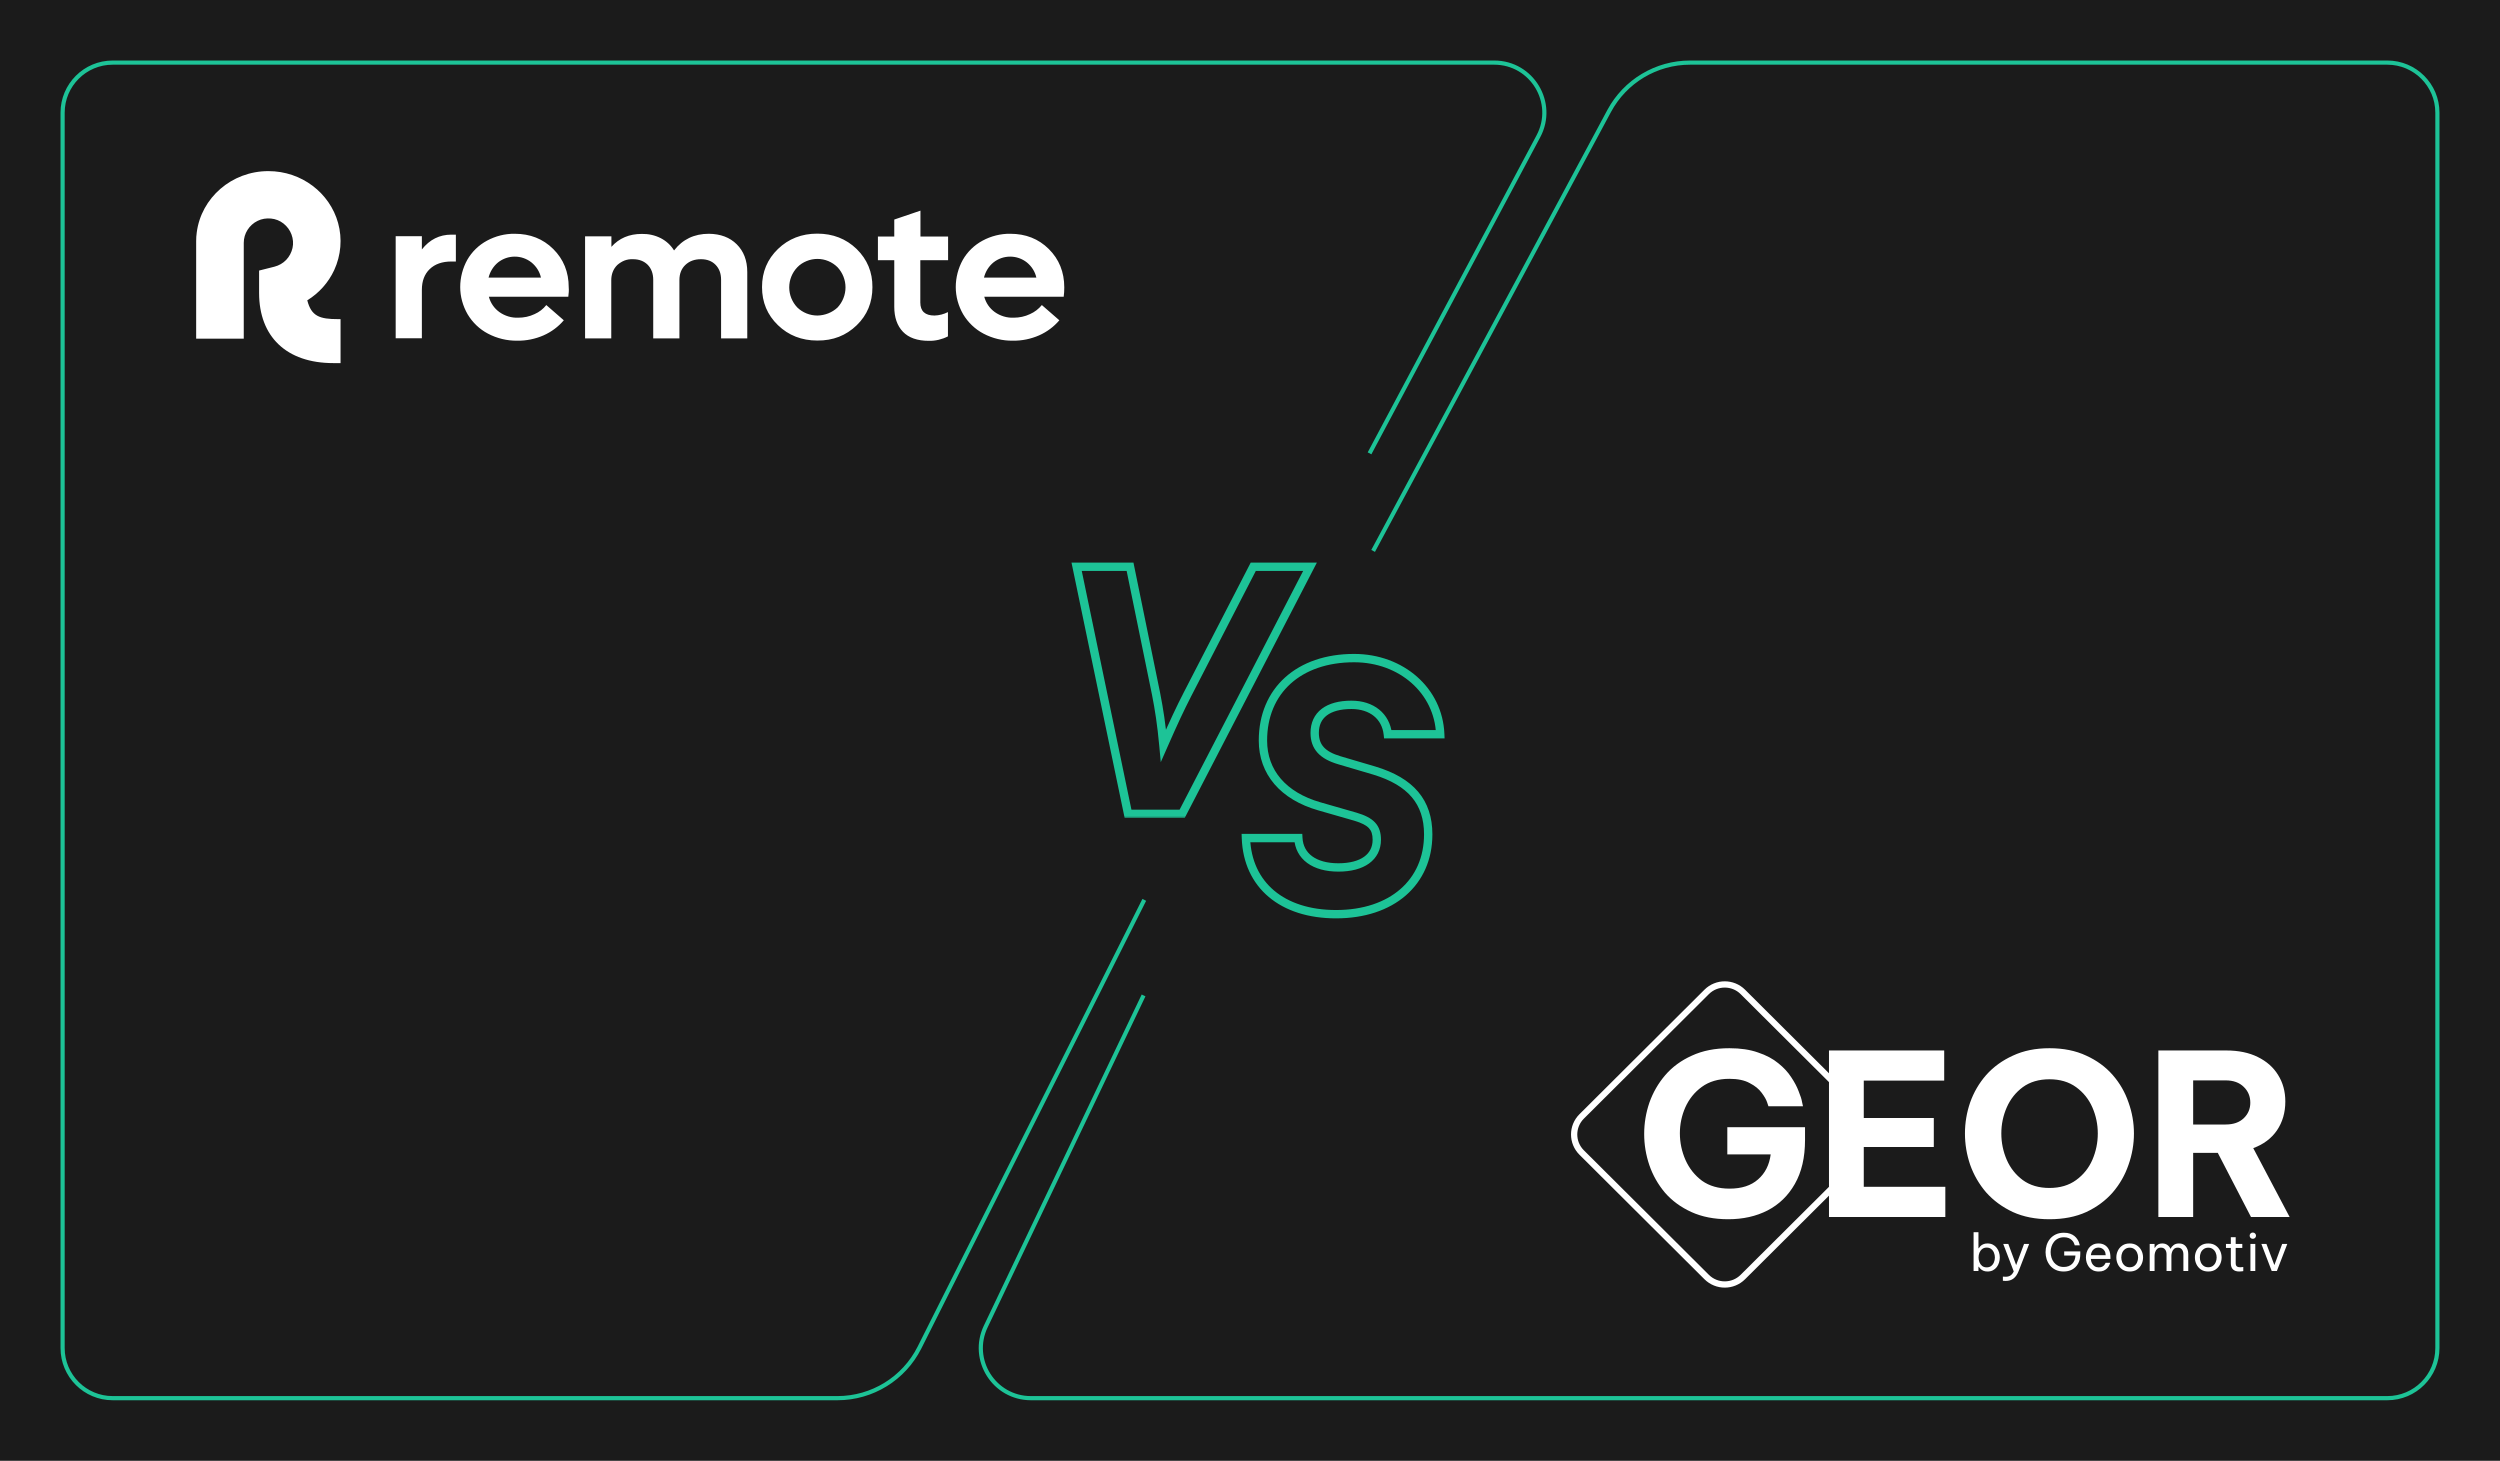 <svg width="599" height="350" viewBox="0 0 599 350" fill="none" xmlns="http://www.w3.org/2000/svg">
<rect width="599" height="350" fill="#1B1B1B"/>
<path d="M328.142 108.621L368.606 32.641C372.862 24.648 367.07 15 358.014 15L27 15C20.373 15 15 20.373 15 27L15 323C15 329.627 20.373 335 27 335H200.65C208.97 335 216.578 330.307 220.311 322.872L274.168 215.607" stroke="#1DC397"/>
<path d="M274 238.5L236.182 317.836C232.386 325.8 238.192 335 247.014 335L572 335C578.627 335 584 329.627 584 323L584 27C584 20.372 578.627 15 572 15L404.941 15C396.836 15 389.387 19.456 385.555 26.598L329 132" stroke="#1DC397"/>
<mask id="path-3-outside-1_24994_1363" maskUnits="userSpaceOnUse" x="256" y="134" width="60" height="62" fill="black">
<rect fill="white" x="256" y="134" width="60" height="62"/>
<path d="M270.28 195L257.96 135.8H270.76L277 166.28C277.72 169.96 278.28 173.48 278.76 178.68C281.4 172.68 282.68 169.96 284.52 166.36L300.28 135.8H313.88L283.24 195H270.28Z"/>
</mask>
<path d="M270.28 195L269.301 195.204L269.467 196H270.28V195ZM257.96 135.8V134.8H256.73L256.981 136.004L257.96 135.8ZM270.76 135.8L271.74 135.599L271.576 134.8H270.76V135.8ZM277 166.28L277.981 166.088L277.98 166.079L277 166.28ZM278.76 178.68L277.764 178.772L278.119 182.619L279.675 179.083L278.76 178.68ZM284.52 166.36L283.631 165.902L283.63 165.905L284.52 166.36ZM300.28 135.8V134.8H299.671L299.391 135.342L300.28 135.8ZM313.88 135.8L314.768 136.26L315.524 134.8H313.88V135.8ZM283.24 195V196H283.848L284.128 195.46L283.24 195ZM270.28 195L271.259 194.796L258.939 135.596L257.96 135.8L256.981 136.004L269.301 195.204L270.28 195ZM257.96 135.8V136.8H270.76V135.8V134.8H257.96V135.8ZM270.76 135.8L269.78 136.001L276.02 166.481L277 166.28L277.98 166.079L271.74 135.599L270.76 135.8ZM277 166.28L276.019 166.472C276.733 170.122 277.288 173.608 277.764 178.772L278.76 178.68L279.756 178.588C279.272 173.352 278.707 169.798 277.981 166.088L277 166.28ZM278.76 178.68L279.675 179.083C282.311 173.093 283.582 170.392 285.41 166.815L284.52 166.36L283.63 165.905C281.778 169.528 280.489 172.267 277.845 178.277L278.76 178.68ZM284.52 166.36L285.409 166.818L301.169 136.258L300.28 135.8L299.391 135.342L283.631 165.902L284.52 166.36ZM300.28 135.8V136.8H313.88V135.8V134.8H300.28V135.8ZM313.88 135.8L312.992 135.34L282.352 194.54L283.24 195L284.128 195.46L314.768 136.26L313.88 135.8ZM283.24 195V194H270.28V195V196H283.24V195Z" fill="#1DC397" mask="url(#path-3-outside-1_24994_1363)"/>
<mask id="path-5-outside-2_24994_1363" maskUnits="userSpaceOnUse" x="297" y="156" width="50" height="65" fill="black">
<rect fill="white" x="297" y="156" width="50" height="65"/>
<path d="M302.6 177.44C302.6 165.44 311.24 157.68 324.44 157.68C335.8 157.68 344.68 165.52 345.08 175.92H332.52C332.04 171.6 328.68 168.88 323.8 168.88C318.2 168.88 315 171.28 315 175.6C315 178.96 316.84 180.96 320.92 182.16L329.32 184.64C338.04 187.28 342.2 192.16 342.2 199.92C342.2 211.44 333.48 219.04 320.12 219.04C307.24 219.04 298.92 212.08 298.52 200.8H311.08C311.32 205.2 314.92 207.84 320.68 207.84C326.44 207.84 329.88 205.36 329.88 201.2C329.88 198.24 328.52 196.8 324.76 195.68L316.12 193.2C307.48 190.72 302.6 185.04 302.6 177.44Z"/>
</mask>
<path d="M345.08 175.92V176.92H346.119L346.079 175.882L345.08 175.92ZM332.52 175.92L331.526 176.03L331.625 176.92H332.52V175.92ZM320.92 182.16L321.203 181.201L321.202 181.201L320.92 182.16ZM329.32 184.64L329.61 183.683L329.603 183.681L329.32 184.64ZM298.52 200.8V199.8H297.484L297.521 200.835L298.52 200.8ZM311.08 200.8L312.079 200.746L312.027 199.8H311.08V200.8ZM324.76 195.68L325.045 194.722L325.036 194.719L324.76 195.68ZM316.12 193.2L315.844 194.161L315.844 194.161L316.12 193.2ZM302.6 177.44H303.6C303.6 171.693 305.661 167.034 309.24 163.802C312.829 160.562 318.033 158.68 324.44 158.68V157.68V156.68C317.647 156.68 311.931 158.678 307.9 162.318C303.859 165.966 301.6 171.187 301.6 177.44H302.6ZM324.44 157.68V158.68C335.343 158.68 343.704 166.172 344.081 175.958L345.08 175.92L346.079 175.882C345.656 164.868 336.257 156.68 324.44 156.68V157.68ZM345.08 175.92V174.92H332.52V175.92V176.92H345.08V175.92ZM332.52 175.92L333.514 175.81C333.247 173.405 332.167 171.399 330.438 170.002C328.719 168.613 326.424 167.88 323.8 167.88V168.88V169.88C326.056 169.88 327.881 170.507 329.182 171.558C330.473 172.601 331.313 174.115 331.526 176.03L332.52 175.92ZM323.8 168.88V167.88C320.877 167.88 318.432 168.504 316.695 169.824C314.917 171.175 314 173.165 314 175.6H315H316C316 173.715 316.683 172.345 317.905 171.416C319.168 170.456 321.123 169.88 323.8 169.88V168.88ZM315 175.6H314C314 177.479 314.522 179.074 315.689 180.362C316.832 181.622 318.508 182.493 320.638 183.119L320.92 182.16L321.202 181.201C319.252 180.627 317.968 179.898 317.171 179.018C316.398 178.166 316 177.081 316 175.6H315ZM320.92 182.16L320.637 183.119L329.037 185.599L329.32 184.64L329.603 183.681L321.203 181.201L320.92 182.16ZM329.32 184.64L329.03 185.597C333.278 186.883 336.302 188.682 338.266 191.006C340.216 193.313 341.2 196.23 341.2 199.92H342.2H343.2C343.2 195.85 342.104 192.447 339.794 189.714C337.498 186.998 334.082 185.037 329.61 183.683L329.32 184.64ZM342.2 199.92H341.2C341.2 205.41 339.131 209.907 335.515 213.045C331.885 216.194 326.615 218.04 320.12 218.04V219.04V220.04C326.985 220.04 332.755 218.086 336.825 214.555C340.909 211.013 343.2 205.95 343.2 199.92H342.2ZM320.12 219.04V218.04C313.854 218.04 308.802 216.348 305.284 213.385C301.781 210.435 299.71 206.151 299.519 200.765L298.52 200.8L297.521 200.835C297.73 206.729 300.019 211.565 303.996 214.915C307.958 218.252 313.506 220.04 320.12 220.04V219.04ZM298.52 200.8V201.8H311.08V200.8V199.8H298.52V200.8ZM311.08 200.8L310.081 200.854C310.217 203.343 311.319 205.383 313.219 206.776C315.091 208.149 317.66 208.84 320.68 208.84V207.84V206.84C317.94 206.84 315.829 206.211 314.401 205.164C313.001 204.137 312.183 202.657 312.079 200.746L311.08 200.8ZM320.68 207.84V208.84C323.685 208.84 326.217 208.196 328.025 206.891C329.872 205.558 330.88 203.593 330.88 201.2H329.88H328.88C328.88 202.967 328.168 204.322 326.855 205.269C325.503 206.244 323.435 206.84 320.68 206.84V207.84ZM329.88 201.2H330.88C330.88 199.557 330.497 198.18 329.462 197.069C328.467 196 326.977 195.297 325.045 194.722L324.76 195.68L324.475 196.638C326.303 197.183 327.373 197.76 327.998 198.431C328.583 199.06 328.88 199.883 328.88 201.2H329.88ZM324.76 195.68L325.036 194.719L316.396 192.239L316.12 193.2L315.844 194.161L324.484 196.641L324.76 195.68ZM316.12 193.2L316.396 192.239C312.219 191.04 309.024 189.089 306.879 186.589C304.742 184.099 303.6 181.012 303.6 177.44H302.6H301.6C301.6 181.468 302.898 185.021 305.361 187.891C307.816 190.751 311.381 192.88 315.844 194.161L316.12 193.2Z" fill="#1DC397" mask="url(#path-5-outside-2_24994_1363)"/>
<mask id="mask0_24994_1363" style="mask-type:alpha" maskUnits="userSpaceOnUse" x="375" y="233" width="69" height="78">
<path d="M443.563 233H375V311H443.563V233Z" fill="black"/>
</mask>
<g mask="url(#mask0_24994_1363)">
<path d="M408.913 237.665C411.31 235.278 415.194 235.278 417.59 237.665L447.54 267.498C449.936 269.885 449.936 273.755 447.54 276.141L417.59 305.974C415.194 308.361 411.31 308.361 408.913 305.974L378.963 276.141C376.567 273.755 376.567 269.885 378.963 267.498L408.913 237.665Z" stroke="white" stroke-width="1.5"/>
</g>
<path d="M414.081 292.129C410.725 292.129 407.784 291.554 405.258 290.404C402.732 289.254 400.621 287.708 398.925 285.767C397.265 283.79 396.02 281.598 395.19 279.189C394.36 276.745 393.945 274.247 393.945 271.695C393.945 269.143 394.36 266.645 395.19 264.2C396.056 261.756 397.319 259.563 398.979 257.622C400.675 255.645 402.804 254.082 405.366 252.932C407.928 251.745 410.924 251.152 414.352 251.152C417.022 251.152 419.314 251.494 421.226 252.177C423.175 252.824 424.799 253.686 426.098 254.765C427.397 255.807 428.425 256.921 429.183 258.108C429.977 259.294 430.572 260.426 430.969 261.504C431.402 262.547 431.673 263.409 431.781 264.092C431.925 264.739 431.998 265.063 431.998 265.063H423.716C423.716 265.063 423.608 264.739 423.391 264.092C423.175 263.445 422.742 262.691 422.092 261.828C421.443 260.929 420.486 260.156 419.223 259.509C417.996 258.827 416.373 258.485 414.352 258.485C411.717 258.485 409.516 259.132 407.748 260.426C406.016 261.684 404.699 263.32 403.797 265.333C402.931 267.309 402.498 269.376 402.498 271.533C402.498 273.762 402.949 275.9 403.851 277.949C404.753 279.962 406.07 281.615 407.802 282.909C409.57 284.168 411.772 284.797 414.406 284.797C417.293 284.797 419.566 284.06 421.226 282.586C422.922 281.112 423.932 279.117 424.257 276.601H413.865V270.077H432.485V273.15C432.485 277.32 431.673 280.825 430.049 283.664C428.461 286.468 426.278 288.589 423.499 290.027C420.757 291.428 417.617 292.129 414.081 292.129ZM438.225 291.59V251.692H465.83V258.916H446.56V267.867H463.34V274.822H446.56V284.365H466.101V291.59H438.225ZM491.048 292.129C487.728 292.129 484.805 291.554 482.279 290.404C479.753 289.218 477.624 287.654 475.892 285.713C474.196 283.736 472.915 281.526 472.048 279.081C471.219 276.637 470.804 274.139 470.804 271.587C470.804 269.035 471.219 266.555 472.048 264.146C472.915 261.702 474.196 259.509 475.892 257.568C477.624 255.627 479.753 254.082 482.279 252.932C484.805 251.745 487.728 251.152 491.048 251.152C494.404 251.152 497.345 251.745 499.87 252.932C502.396 254.082 504.507 255.627 506.204 257.568C507.9 259.509 509.163 261.702 509.993 264.146C510.859 266.555 511.292 269.035 511.292 271.587C511.292 274.139 510.859 276.637 509.993 279.081C509.163 281.526 507.9 283.736 506.204 285.713C504.507 287.654 502.396 289.218 499.87 290.404C497.345 291.554 494.404 292.129 491.048 292.129ZM491.048 284.635C493.574 284.635 495.703 284.006 497.435 282.748C499.167 281.49 500.466 279.872 501.332 277.895C502.198 275.882 502.631 273.78 502.631 271.587C502.631 269.394 502.198 267.309 501.332 265.333C500.466 263.356 499.167 261.738 497.435 260.48C495.703 259.222 493.574 258.593 491.048 258.593C488.522 258.593 486.393 259.222 484.66 260.48C482.964 261.738 481.683 263.356 480.817 265.333C479.951 267.309 479.518 269.394 479.518 271.587C479.518 273.78 479.951 275.882 480.817 277.895C481.683 279.872 482.964 281.49 484.66 282.748C486.393 284.006 488.522 284.635 491.048 284.635ZM517.144 291.59V251.692H533.383C536.342 251.692 538.868 252.213 540.961 253.255C543.09 254.298 544.714 255.735 545.832 257.568C546.987 259.402 547.564 261.522 547.564 263.931C547.564 266.555 546.897 268.855 545.562 270.832C544.226 272.773 542.332 274.193 539.878 275.092L548.593 291.59H539.337L531.38 276.224H525.48V291.59H517.144ZM533.274 258.862H525.48V269.43H533.274C535.115 269.43 536.558 268.927 537.605 267.921C538.651 266.914 539.174 265.674 539.174 264.2C539.174 262.691 538.651 261.433 537.605 260.426C536.558 259.384 535.115 258.862 533.274 258.862Z" fill="white"/>
<path d="M476.208 304.653C475.799 304.653 475.456 304.587 475.178 304.457C474.9 304.327 474.675 304.172 474.503 303.993C474.339 303.813 474.208 303.65 474.11 303.504H474.037V304.53H472.871V295.242H474.037V299.08H474.11C474.208 298.925 474.339 298.758 474.503 298.579C474.675 298.399 474.9 298.249 475.178 298.126C475.456 297.996 475.799 297.931 476.208 297.931C476.699 297.931 477.128 298.029 477.497 298.224C477.865 298.412 478.171 298.668 478.417 298.994C478.662 299.312 478.846 299.67 478.969 300.07C479.092 300.469 479.153 300.876 479.153 301.292C479.153 301.707 479.092 302.115 478.969 302.514C478.846 302.913 478.662 303.276 478.417 303.601C478.171 303.919 477.865 304.176 477.497 304.371C477.128 304.559 476.699 304.653 476.208 304.653ZM476.012 303.663C476.454 303.663 476.818 303.548 477.104 303.32C477.398 303.084 477.615 302.787 477.754 302.428C477.901 302.062 477.975 301.683 477.975 301.292C477.975 300.893 477.901 300.514 477.754 300.155C477.615 299.797 477.398 299.503 477.104 299.275C476.818 299.039 476.454 298.921 476.012 298.921C475.578 298.921 475.214 299.039 474.92 299.275C474.634 299.503 474.417 299.797 474.27 300.155C474.131 300.514 474.061 300.893 474.061 301.292C474.061 301.683 474.131 302.062 474.27 302.428C474.417 302.787 474.634 303.084 474.92 303.32C475.214 303.548 475.578 303.663 476.012 303.663ZM480.566 306.913C480.378 306.913 480.218 306.905 480.088 306.889C479.957 306.873 479.891 306.865 479.891 306.865V305.875C479.891 305.875 479.957 305.879 480.088 305.887C480.227 305.903 480.374 305.911 480.529 305.911C481.012 305.911 481.404 305.809 481.707 305.606C482.018 305.41 482.28 305.084 482.492 304.628L479.977 298.053H481.192L483.069 303.113L484.959 298.053H486.185L483.67 304.543C483.351 305.357 482.938 305.956 482.431 306.339C481.932 306.722 481.31 306.913 480.566 306.913ZM494.473 304.653C493.737 304.653 493.095 304.522 492.547 304.261C491.999 304.001 491.545 303.65 491.185 303.21C490.825 302.762 490.555 302.265 490.375 301.719C490.203 301.165 490.117 300.599 490.117 300.021C490.117 299.442 490.203 298.876 490.375 298.322C490.555 297.768 490.825 297.271 491.185 296.831C491.553 296.383 492.011 296.028 492.559 295.768C493.115 295.499 493.765 295.364 494.51 295.364C495.082 295.364 495.573 295.438 495.982 295.584C496.399 295.731 496.747 295.918 497.025 296.147C497.303 296.375 497.528 296.619 497.7 296.88C497.871 297.132 498.002 297.373 498.092 297.601C498.182 297.829 498.239 298.016 498.264 298.163C498.297 298.31 498.313 298.383 498.313 298.383H497.098C497.098 298.383 497.082 298.318 497.049 298.187C497.017 298.057 496.951 297.898 496.853 297.711C496.755 297.515 496.608 297.324 496.411 297.136C496.223 296.941 495.974 296.778 495.663 296.648C495.36 296.517 494.98 296.452 494.522 296.452C493.982 296.452 493.512 296.554 493.111 296.758C492.71 296.961 492.379 297.234 492.117 297.576C491.855 297.911 491.659 298.289 491.528 298.713C491.397 299.129 491.332 299.556 491.332 299.996C491.332 300.444 491.397 300.884 491.528 301.316C491.659 301.74 491.855 302.123 492.117 302.465C492.387 302.799 492.718 303.068 493.111 303.272C493.504 303.467 493.958 303.565 494.473 303.565C495.315 303.565 495.982 303.32 496.473 302.832C496.972 302.335 497.242 301.666 497.282 300.827H494.583V299.837H498.436V300.461C498.436 301.389 498.256 302.164 497.896 302.783C497.544 303.402 497.07 303.87 496.473 304.188C495.876 304.498 495.209 304.653 494.473 304.653ZM502.867 304.653C502.336 304.653 501.874 304.559 501.481 304.371C501.097 304.176 500.778 303.915 500.524 303.589C500.279 303.263 500.095 302.905 499.972 302.514C499.849 302.115 499.788 301.707 499.788 301.292C499.788 300.884 499.845 300.481 499.96 300.082C500.082 299.683 500.266 299.32 500.512 298.994C500.765 298.668 501.08 298.412 501.456 298.224C501.841 298.029 502.295 297.931 502.818 297.931C503.375 297.931 503.865 298.057 504.291 298.31C504.716 298.562 505.051 298.937 505.297 299.434C505.542 299.931 505.665 300.554 505.665 301.304V301.646H500.966C500.99 302.013 501.076 302.351 501.223 302.66C501.379 302.962 501.596 303.206 501.874 303.394C502.152 303.573 502.483 303.663 502.867 303.663C503.203 303.663 503.473 303.61 503.677 303.504C503.89 303.39 504.058 303.259 504.18 303.113C504.303 302.966 504.385 302.84 504.426 302.734C504.475 302.62 504.499 302.563 504.499 302.563H505.591C505.591 302.563 505.571 302.636 505.53 302.783C505.489 302.921 505.415 303.092 505.309 303.296C505.203 303.5 505.047 303.707 504.843 303.919C504.638 304.123 504.377 304.298 504.058 304.445C503.739 304.583 503.342 304.653 502.867 304.653ZM500.978 300.742H504.524C504.507 300.318 504.418 299.976 504.254 299.715C504.09 299.446 503.882 299.247 503.628 299.116C503.375 298.986 503.105 298.921 502.818 298.921C502.303 298.921 501.882 299.088 501.555 299.422C501.228 299.748 501.035 300.188 500.978 300.742ZM510.275 304.653C509.58 304.653 508.995 304.494 508.52 304.176C508.046 303.85 507.686 303.43 507.441 302.917C507.195 302.404 507.073 301.862 507.073 301.292C507.073 300.713 507.195 300.171 507.441 299.666C507.686 299.153 508.046 298.737 508.52 298.42C508.995 298.094 509.58 297.931 510.275 297.931C510.97 297.931 511.555 298.094 512.029 298.42C512.504 298.737 512.864 299.153 513.109 299.666C513.354 300.171 513.477 300.713 513.477 301.292C513.477 301.862 513.354 302.404 513.109 302.917C512.864 303.43 512.504 303.85 512.029 304.176C511.555 304.494 510.97 304.653 510.275 304.653ZM510.275 303.638C510.717 303.638 511.085 303.528 511.379 303.308C511.682 303.08 511.907 302.787 512.054 302.428C512.209 302.07 512.287 301.691 512.287 301.292C512.287 300.884 512.209 300.505 512.054 300.155C511.907 299.797 511.682 299.507 511.379 299.287C511.085 299.059 510.717 298.945 510.275 298.945C509.841 298.945 509.473 299.059 509.171 299.287C508.868 299.507 508.639 299.797 508.484 300.155C508.336 300.505 508.263 300.884 508.263 301.292C508.263 301.691 508.336 302.07 508.484 302.428C508.639 302.787 508.868 303.08 509.171 303.308C509.473 303.528 509.841 303.638 510.275 303.638ZM515.067 304.53V298.053H516.233V298.994H516.282C516.347 298.872 516.45 298.729 516.589 298.566C516.728 298.395 516.916 298.249 517.153 298.126C517.398 297.996 517.705 297.931 518.073 297.931C518.556 297.931 518.961 298.049 519.288 298.285C519.623 298.513 519.873 298.823 520.036 299.214H520.049C520.228 298.856 520.482 298.554 520.809 298.31C521.145 298.057 521.578 297.931 522.11 297.931C522.813 297.931 523.353 298.171 523.729 298.652C524.114 299.124 524.306 299.735 524.306 300.485V304.53H523.14V300.546C523.14 300.065 523.026 299.678 522.797 299.385C522.568 299.084 522.237 298.933 521.803 298.933C521.427 298.933 521.124 299.035 520.895 299.239C520.674 299.442 520.515 299.695 520.417 299.996C520.318 300.298 520.269 300.599 520.269 300.901V304.53H519.104V300.546C519.104 300.065 518.989 299.678 518.76 299.385C518.539 299.084 518.208 298.933 517.766 298.933C517.39 298.933 517.088 299.035 516.859 299.239C516.638 299.442 516.478 299.699 516.38 300.008C516.282 300.31 516.233 300.607 516.233 300.901V304.53H515.067ZM529.098 304.653C528.403 304.653 527.818 304.494 527.343 304.176C526.869 303.85 526.509 303.43 526.264 302.917C526.018 302.404 525.896 301.862 525.896 301.292C525.896 300.713 526.018 300.171 526.264 299.666C526.509 299.153 526.869 298.737 527.343 298.42C527.818 298.094 528.403 297.931 529.098 297.931C529.793 297.931 530.378 298.094 530.852 298.42C531.327 298.737 531.687 299.153 531.932 299.666C532.177 300.171 532.3 300.713 532.3 301.292C532.3 301.862 532.177 302.404 531.932 302.917C531.687 303.43 531.327 303.85 530.852 304.176C530.378 304.494 529.793 304.653 529.098 304.653ZM529.098 303.638C529.54 303.638 529.908 303.528 530.202 303.308C530.505 303.08 530.73 302.787 530.877 302.428C531.032 302.07 531.11 301.691 531.11 301.292C531.11 300.884 531.032 300.505 530.877 300.155C530.73 299.797 530.505 299.507 530.202 299.287C529.908 299.059 529.54 298.945 529.098 298.945C528.665 298.945 528.296 299.059 527.994 299.287C527.691 299.507 527.462 299.797 527.307 300.155C527.159 300.505 527.086 300.884 527.086 301.292C527.086 301.691 527.159 302.07 527.307 302.428C527.462 302.787 527.691 303.08 527.994 303.308C528.296 303.528 528.665 303.638 529.098 303.638ZM536.531 304.653C535.86 304.653 535.353 304.481 535.01 304.139C534.674 303.797 534.507 303.316 534.507 302.697V299.006H533.341V298.053H534.507V296.428H535.672V298.053H537.255V299.006H535.672V302.697C535.672 303.023 535.762 303.263 535.942 303.418C536.122 303.565 536.384 303.638 536.727 303.638C536.907 303.638 537.079 303.626 537.243 303.601C537.406 303.577 537.488 303.565 537.488 303.565V304.555C537.488 304.555 537.394 304.571 537.206 304.604C537.018 304.636 536.793 304.653 536.531 304.653ZM539.779 296.819C539.558 296.819 539.374 296.745 539.227 296.599C539.088 296.452 539.018 296.277 539.018 296.073C539.018 295.861 539.088 295.682 539.227 295.535C539.374 295.389 539.558 295.316 539.779 295.316C539.992 295.316 540.172 295.389 540.319 295.535C540.466 295.682 540.54 295.861 540.54 296.073C540.54 296.277 540.466 296.452 540.319 296.599C540.172 296.745 539.992 296.819 539.779 296.819ZM539.202 304.53V298.053H540.368V304.53H539.202ZM544.302 304.53L541.824 298.053H543.039L544.94 303.113L546.805 298.053H548.032L545.542 304.53H544.302Z" fill="white"/>
<path d="M81.008 76.464H81.597V87H79.864C68.597 87 62.08 80.63 62.08 70.198V64.826L65.755 63.897C66.829 63.621 67.8 63.07 68.563 62.278C69.325 61.486 69.845 60.488 70.088 59.421C70.331 58.353 70.227 57.217 69.845 56.184C69.464 55.151 68.805 54.256 67.939 53.567C67.072 52.879 66.032 52.466 64.923 52.362C63.813 52.259 62.704 52.431 61.733 52.913C60.728 53.395 59.896 54.153 59.307 55.082C58.717 56.012 58.405 57.079 58.405 58.181V81.147H47V57.802C47 57.114 47.035 56.391 47.139 55.702C48.213 47.404 55.493 41 64.299 41C72.307 41 79.032 46.268 81.008 53.43C82.048 57.183 81.701 61.177 80.072 64.723C78.685 67.719 76.432 70.232 73.624 71.954C74.595 75.775 76.571 76.464 81.008 76.464ZM109.227 56.219V62.657H108.152C105.933 62.657 104.2 63.277 102.952 64.482C101.704 65.687 101.08 67.34 101.08 69.44V81.043H94.805V56.597H101.08V59.765C102.952 57.389 105.309 56.219 108.152 56.219H109.227ZM136.163 71.093H117.131C117.512 72.573 118.413 73.882 119.661 74.777C120.979 75.707 122.573 76.189 124.168 76.12C125.52 76.12 126.872 75.844 128.085 75.259C129.195 74.777 130.165 74.019 130.893 73.09L135.088 76.74C133.771 78.289 132.107 79.528 130.235 80.355C128.259 81.216 126.109 81.663 123.925 81.629C121.499 81.663 119.072 81.078 116.923 79.942C114.877 78.874 113.213 77.256 112.035 75.293C110.891 73.296 110.267 71.058 110.267 68.786C110.267 66.513 110.856 64.241 111.965 62.244C113.075 60.316 114.704 58.732 116.68 57.665C118.725 56.563 121.013 55.977 123.336 56.012C127.011 56.012 130.096 57.217 132.557 59.662C135.019 62.106 136.267 65.171 136.267 68.855C136.336 69.612 136.267 70.335 136.163 71.093ZM127.323 62.864C126.179 61.969 124.792 61.486 123.336 61.486C121.88 61.486 120.493 61.969 119.349 62.864C118.205 63.793 117.408 65.102 117.061 66.513H129.611C129.299 65.067 128.467 63.793 127.323 62.864ZM176.515 58.526C178.179 60.178 179.045 62.382 179.045 65.171V81.078H172.771V67.03C172.771 65.515 172.32 64.344 171.453 63.449C170.587 62.554 169.408 62.106 167.952 62.106C166.427 62.106 165.179 62.554 164.208 63.483C163.237 64.413 162.787 65.618 162.787 67.133V81.078H156.512V67.03C156.512 65.549 156.061 64.344 155.195 63.449C154.293 62.554 153.115 62.106 151.659 62.106C150.965 62.072 150.307 62.175 149.648 62.416C149.024 62.657 148.435 63.036 147.915 63.483C147.429 63.966 147.048 64.516 146.805 65.171C146.563 65.79 146.459 66.479 146.459 67.133V81.078H140.184V56.632H146.493V59.145C148.331 57.079 150.757 56.046 153.773 56.046C155.368 56.012 156.928 56.356 158.349 57.079C159.667 57.768 160.741 58.767 161.504 60.006C163.549 57.355 166.323 56.012 169.859 56.012C172.632 56.046 174.851 56.873 176.515 58.526ZM209.032 68.82C209.032 72.47 207.784 75.5 205.253 77.945C202.723 80.389 199.603 81.629 195.824 81.594C192.08 81.594 188.925 80.355 186.395 77.91C183.864 75.466 182.581 72.436 182.581 68.786C182.581 65.136 183.864 62.106 186.395 59.662C188.925 57.217 192.08 55.978 195.824 55.978C199.568 55.978 202.723 57.217 205.253 59.662C207.784 62.141 209.067 65.205 209.032 68.82ZM200.677 73.675C201.891 72.367 202.584 70.645 202.584 68.855C202.584 67.064 201.891 65.343 200.677 64.034C200.053 63.415 199.291 62.898 198.459 62.554C197.627 62.21 196.76 62.037 195.859 62.037C194.957 62.037 194.091 62.21 193.259 62.554C192.427 62.898 191.664 63.38 191.04 64.034C189.792 65.343 189.099 67.064 189.099 68.855C189.099 70.645 189.792 72.367 191.04 73.675C192.323 74.915 194.056 75.603 195.859 75.603C197.661 75.569 199.395 74.88 200.677 73.675ZM220.507 62.313V72.47C220.507 74.57 221.651 75.603 223.904 75.603C225.013 75.569 226.123 75.293 227.128 74.777V80.596C225.707 81.319 224.147 81.698 222.552 81.663C219.813 81.663 217.733 80.94 216.347 79.494C214.96 78.048 214.267 76.051 214.267 73.503V62.347H210.349V56.666H214.267V52.603L220.541 50.469V56.666H227.163V62.347H220.507V62.313ZM254.861 71.093H235.829C236.211 72.573 237.112 73.882 238.36 74.777C239.677 75.707 241.272 76.189 242.867 76.12C244.219 76.12 245.571 75.844 246.784 75.259C247.893 74.777 248.864 74.019 249.627 73.09L253.821 76.74C252.504 78.289 250.84 79.528 248.968 80.355C246.992 81.216 244.843 81.663 242.659 81.629C240.232 81.663 237.805 81.078 235.656 79.942C233.611 78.874 231.947 77.256 230.768 75.293C229.624 73.296 229 71.058 229 68.786C229 66.513 229.589 64.241 230.699 62.244C231.808 60.316 233.437 58.732 235.413 57.665C237.459 56.563 239.747 55.977 242.069 56.012C245.744 56.012 248.829 57.217 251.291 59.662C253.752 62.106 255 65.171 255 68.855C255 69.612 254.965 70.37 254.861 71.093ZM246.021 62.864C244.877 61.969 243.491 61.486 242.035 61.486C240.579 61.486 239.192 61.969 238.048 62.864C236.904 63.793 236.107 65.102 235.76 66.513H248.309C247.997 65.067 247.165 63.793 246.021 62.864Z" fill="white"/>
</svg>
